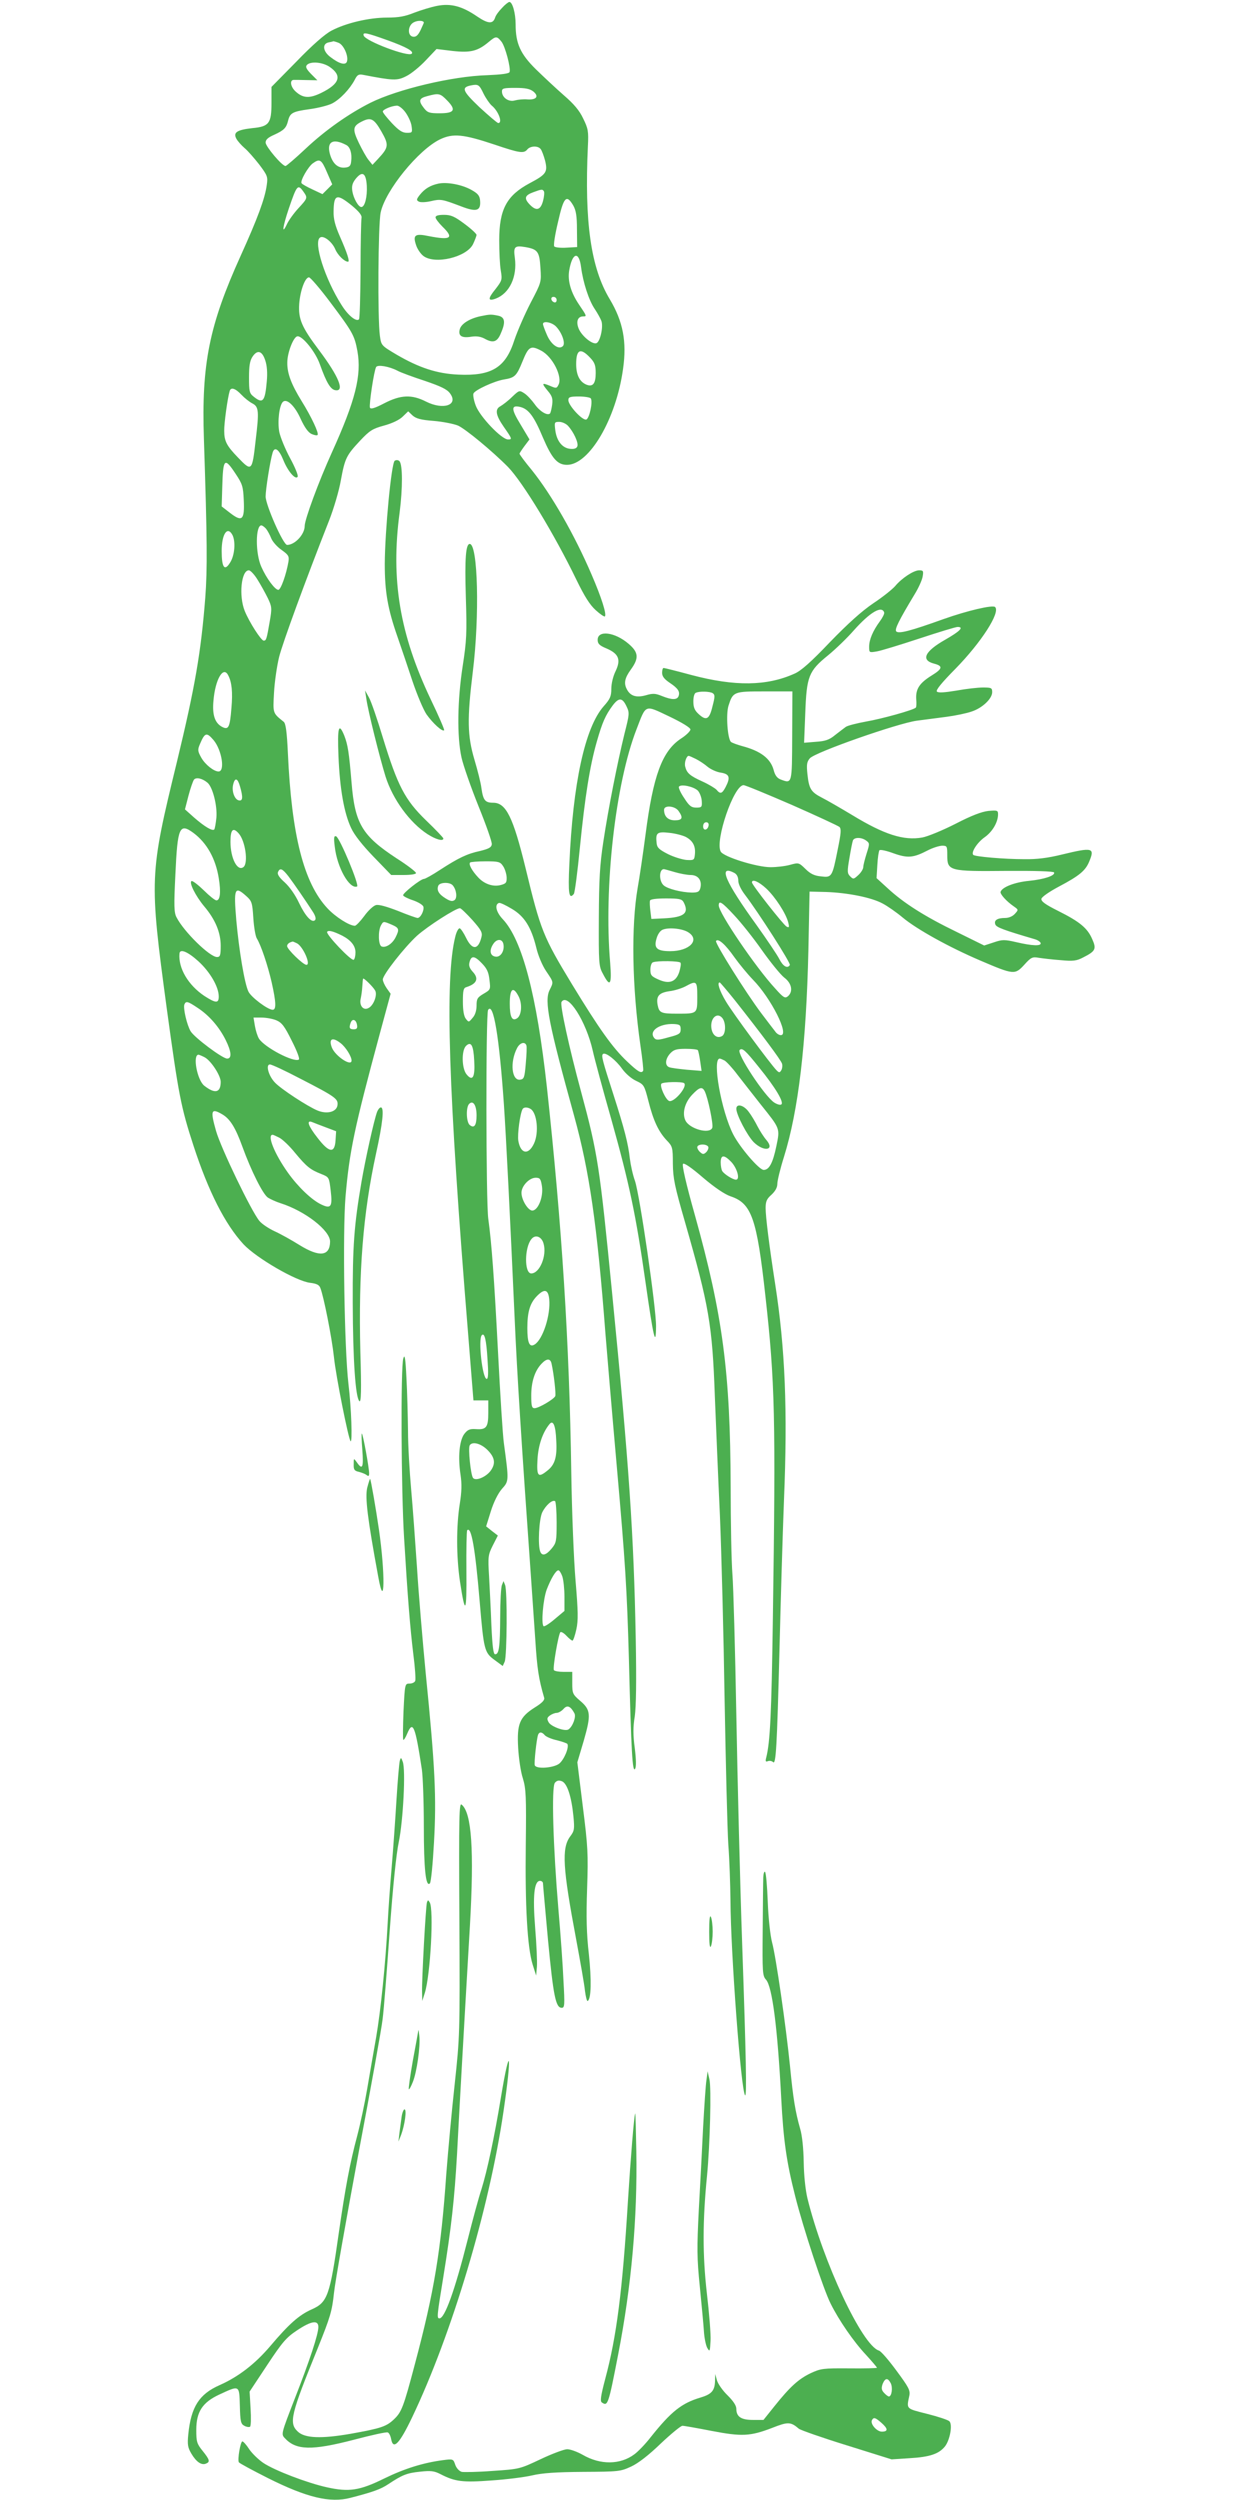 <?xml version="1.0" standalone="no"?>
<!DOCTYPE svg PUBLIC "-//W3C//DTD SVG 20010904//EN"
 "http://www.w3.org/TR/2001/REC-SVG-20010904/DTD/svg10.dtd">
<svg version="1.0" xmlns="http://www.w3.org/2000/svg"
 width="640pt" height="1280pt" viewBox="0 0 640 1280"
 preserveAspectRatio="xMidYMid meet">
<g transform="translate(0,1280) scale(0.1,-0.1)"
fill="#4caf50" stroke="none">
<path d="M2570 12759 c-16 -16 -32 -38 -35 -49 -11 -34 -36 -32 -91 5 -77 53
-135 69 -206 55 -31 -6 -83 -22 -117 -35 -47 -19 -79 -25 -139 -25 -93 0 -211
-28 -285 -67 -34 -18 -97 -73 -179 -158 l-128 -130 0 -81 c0 -106 -12 -122
-98 -130 -79 -9 -99 -22 -82 -54 7 -13 26 -34 42 -48 16 -13 49 -51 75 -84 42
-56 45 -63 39 -104 -9 -70 -48 -174 -134 -364 -161 -356 -201 -553 -188 -938
17 -520 18 -664 7 -812 -22 -280 -52 -455 -145 -840 -141 -579 -142 -597 -52
-1265 60 -438 72 -503 137 -702 76 -233 161 -401 256 -504 67 -71 270 -189
341 -197 32 -4 46 -10 52 -26 17 -42 59 -253 70 -356 10 -97 74 -418 85 -429
10 -10 4 170 -11 294 -21 183 -30 773 -15 957 20 233 45 352 176 837 l55 203
-20 28 c-11 16 -20 36 -20 45 0 24 109 163 175 224 55 49 198 141 220 141 5 0
34 -28 64 -61 45 -51 52 -64 46 -87 -16 -66 -47 -68 -78 -5 -12 25 -27 48 -33
50 -6 2 -17 -17 -23 -43 -54 -215 -36 -784 66 -2036 l27 -338 38 0 38 0 0 -64
c0 -74 -10 -87 -64 -83 -31 2 -42 -3 -59 -25 -25 -34 -33 -118 -19 -209 7 -48
6 -86 -4 -149 -18 -113 -18 -268 1 -397 27 -178 35 -165 33 54 -1 111 1 205 4
208 21 22 41 -91 64 -365 21 -248 24 -261 76 -299 l42 -31 10 22 c12 29 14
366 2 393 l-8 20 -8 -20 c-5 -11 -9 -85 -9 -165 -1 -155 -6 -190 -26 -190 -9
0 -14 40 -19 148 -3 81 -9 194 -12 252 -6 100 -5 109 19 157 l26 51 -30 23
-30 24 24 77 c15 48 37 92 57 115 36 40 36 40 10 233 -6 41 -19 251 -30 465
-20 388 -33 561 -50 685 -12 83 -13 1050 -1 1069 27 43 57 -136 81 -484 11
-162 32 -579 55 -1095 12 -277 35 -640 85 -1345 5 -77 15 -214 21 -305 9 -142
17 -196 45 -292 4 -12 -10 -27 -49 -51 -77 -49 -91 -84 -84 -206 3 -53 13
-123 24 -156 16 -53 18 -91 15 -340 -4 -312 8 -526 35 -613 l18 -57 4 45 c2
25 -2 115 -9 200 -13 165 -5 240 25 240 8 0 15 -6 15 -12 0 -7 12 -139 26
-293 27 -283 39 -345 70 -345 15 0 16 13 9 138 -3 75 -15 241 -26 367 -27 320
-36 625 -18 647 10 12 20 14 36 8 27 -11 49 -78 59 -180 6 -65 5 -74 -17 -103
-44 -60 -38 -160 31 -527 21 -113 42 -231 45 -263 4 -31 10 -55 14 -52 18 10
20 107 6 240 -12 104 -14 190 -9 335 6 179 4 215 -22 421 l-28 226 33 111 c38
133 36 158 -20 205 -37 32 -39 37 -39 90 l0 57 -44 0 c-25 0 -47 4 -50 9 -7
10 23 183 33 194 4 4 18 -4 31 -18 13 -14 27 -25 31 -25 4 0 13 26 20 58 10
46 9 92 -4 247 -9 105 -19 354 -22 555 -10 674 -48 1265 -125 1975 -52 470
-126 753 -226 859 -34 36 -43 75 -19 83 6 2 35 -12 65 -30 65 -38 100 -94 126
-200 9 -39 31 -91 50 -119 39 -58 39 -55 18 -97 -28 -56 -5 -172 126 -646 78
-284 117 -552 160 -1115 6 -74 32 -385 59 -690 42 -475 51 -615 61 -975 12
-476 18 -585 32 -561 6 11 5 50 -2 106 -9 67 -9 108 0 162 7 50 9 176 5 398
-10 535 -34 885 -121 1770 -64 652 -73 712 -159 1031 -61 225 -109 445 -100
459 31 50 126 -99 160 -250 9 -41 52 -201 96 -355 91 -325 125 -485 174 -830
41 -287 53 -337 54 -226 1 93 -83 671 -108 745 -11 30 -22 81 -26 113 -9 80
-28 153 -84 328 -57 177 -64 202 -53 209 14 9 66 -32 97 -76 18 -25 48 -51 72
-62 40 -19 42 -22 63 -104 25 -99 51 -155 93 -200 30 -31 32 -36 32 -120 1
-76 9 -115 63 -302 122 -426 139 -522 152 -890 6 -146 17 -420 26 -610 8 -190
19 -615 24 -945 6 -330 14 -663 19 -740 6 -77 10 -205 11 -285 1 -266 54 -978
75 -998 9 -9 5 196 -15 773 -11 314 -24 842 -30 1175 -6 333 -15 657 -20 720
-5 63 -9 266 -9 450 -2 584 -40 875 -183 1388 -46 163 -67 257 -61 263 6 6 43
-19 103 -71 60 -51 111 -85 140 -95 108 -36 135 -111 179 -512 49 -439 53
-622 38 -1653 -7 -488 -14 -630 -34 -709 -5 -19 -3 -23 9 -18 9 3 20 1 26 -5
15 -15 20 74 33 577 6 242 16 586 23 765 19 459 6 777 -45 1105 -31 200 -49
345 -49 390 0 34 6 47 30 68 20 19 30 37 30 56 0 16 15 78 34 138 74 238 114
576 125 1058 l6 300 85 -2 c111 -4 232 -28 289 -59 25 -13 72 -46 103 -72 72
-60 236 -151 397 -220 171 -73 177 -74 225 -22 35 39 42 42 75 36 20 -3 70 -9
111 -12 64 -6 82 -4 116 14 63 32 69 43 46 94 -24 56 -64 89 -174 144 -66 33
-88 49 -86 62 2 10 41 37 92 64 102 54 133 80 152 125 31 73 19 76 -138 38
-73 -18 -129 -25 -193 -24 -104 0 -253 13 -262 22 -12 13 20 63 58 90 40 28
69 77 69 118 0 20 -4 21 -50 17 -34 -4 -85 -23 -168 -66 -65 -33 -142 -65
-170 -70 -95 -17 -195 15 -359 115 -60 36 -129 76 -155 89 -56 29 -66 45 -74
121 -5 48 -3 62 12 80 25 31 451 180 548 193 39 5 108 14 153 20 45 6 103 18
128 27 55 18 105 66 105 99 0 22 -4 24 -47 24 -27 0 -88 -7 -137 -16 -61 -10
-92 -12 -99 -5 -7 7 23 44 96 118 130 133 230 287 202 315 -12 12 -141 -18
-265 -62 -167 -60 -228 -76 -241 -63 -10 10 13 56 95 192 19 31 37 71 40 89 5
29 3 32 -18 32 -28 0 -89 -40 -123 -81 -15 -17 -65 -57 -112 -88 -59 -40 -129
-103 -222 -199 -96 -101 -148 -147 -181 -161 -142 -64 -305 -66 -528 -7 -74
20 -138 36 -142 36 -5 0 -8 -11 -8 -25 0 -18 11 -32 39 -51 42 -28 54 -45 45
-69 -8 -19 -34 -19 -84 1 -34 14 -47 15 -84 4 -48 -13 -78 -4 -96 30 -17 31
-12 58 20 102 42 58 40 88 -12 132 -70 60 -158 71 -158 20 0 -20 9 -29 45 -44
63 -27 75 -57 47 -116 -13 -26 -22 -64 -22 -90 0 -39 -6 -53 -40 -91 -95 -109
-157 -393 -175 -809 -7 -148 -2 -182 23 -151 5 6 19 113 31 237 26 261 51 419
87 544 28 98 44 134 81 184 31 41 49 41 70 -3 17 -35 16 -40 -10 -143 -36
-148 -82 -379 -108 -552 -18 -118 -22 -191 -23 -390 -1 -229 0 -248 20 -284
38 -74 47 -60 38 55 -33 387 27 917 135 1195 50 130 40 126 167 66 67 -32 109
-58 109 -67 0 -8 -22 -30 -49 -47 -96 -64 -142 -189 -181 -492 -13 -99 -31
-221 -40 -271 -34 -197 -29 -508 14 -808 10 -67 16 -125 14 -129 -9 -16 -26
-6 -82 47 -75 71 -143 167 -282 395 -148 244 -161 276 -238 595 -64 262 -100
335 -166 335 -41 0 -51 12 -60 74 -3 27 -20 93 -36 147 -36 122 -38 207 -8
451 35 284 26 653 -16 653 -20 0 -26 -73 -20 -270 6 -188 4 -225 -16 -355 -27
-175 -30 -360 -6 -469 9 -40 48 -152 87 -249 39 -96 70 -184 68 -195 -2 -16
-16 -23 -60 -34 -66 -14 -110 -35 -207 -98 -38 -25 -74 -45 -80 -45 -17 0
-110 -74 -107 -84 1 -5 24 -17 52 -26 28 -10 50 -24 52 -33 4 -20 -15 -57 -30
-57 -6 0 -51 16 -100 36 -57 22 -98 34 -113 30 -13 -3 -40 -28 -60 -56 -20
-27 -42 -50 -48 -50 -28 0 -99 45 -140 89 -122 130 -184 375 -203 795 -5 109
-11 151 -21 160 -57 46 -56 42 -50 150 3 55 15 137 26 182 18 72 134 389 256
699 24 61 51 153 60 205 21 114 28 128 99 204 48 51 63 61 122 77 41 11 79 29
96 46 l28 27 22 -21 c18 -16 42 -23 108 -28 47 -4 103 -15 125 -24 38 -17 174
-129 256 -212 75 -77 238 -345 351 -579 41 -84 68 -127 98 -154 23 -21 44 -35
47 -32 10 10 -17 96 -68 214 -87 203 -205 409 -306 535 -35 42 -63 80 -63 84
0 3 12 21 26 40 l25 33 -46 77 c-49 80 -49 101 0 89 42 -11 70 -49 115 -157
46 -107 74 -139 123 -139 114 0 252 235 287 491 20 140 0 243 -68 357 -97 161
-130 395 -112 783 4 78 1 91 -24 142 -19 41 -48 75 -99 119 -40 35 -104 95
-144 134 -79 78 -103 132 -103 229 0 57 -16 115 -32 115 -5 0 -23 -14 -38 -31z
m-400 -75 c0 -2 -8 -19 -17 -39 -13 -26 -23 -35 -38 -33 -30 4 -28 58 4 74 21
11 51 9 51 -2z m-186 -90 c97 -35 136 -57 124 -69 -18 -18 -238 65 -246 93 -6
19 13 15 122 -24z m584 -8 c19 -25 48 -134 41 -155 -3 -8 -43 -13 -114 -16
-179 -5 -459 -72 -598 -141 -113 -57 -232 -141 -333 -236 -52 -49 -98 -88
-102 -88 -18 0 -102 100 -102 120 0 15 12 26 44 40 50 23 62 35 71 72 10 40
23 47 110 59 44 6 95 19 115 29 41 21 91 74 116 121 13 26 20 30 42 26 156
-30 175 -31 222 -7 25 12 70 49 100 81 l55 58 83 -10 c91 -10 128 -1 184 46
37 31 42 31 66 1z m-835 -5 c27 -10 53 -70 43 -97 -7 -19 -39 -11 -83 23 -40
29 -45 69 -10 76 12 2 23 5 24 6 1 0 13 -3 26 -8z m-46 -123 c66 -45 53 -87
-43 -134 -60 -29 -93 -27 -131 8 -25 23 -31 57 -10 59 6 0 37 0 67 -1 l55 -1
-33 33 c-25 26 -29 37 -20 46 19 19 79 14 115 -10z m789 -138 c12 -24 31 -51
41 -60 35 -28 58 -90 34 -90 -5 0 -48 37 -96 81 -88 84 -95 102 -42 112 36 7
41 3 63 -43z m254 12 c31 -25 17 -44 -29 -41 -20 2 -49 -1 -64 -5 -32 -10 -67
14 -67 46 0 16 9 18 69 18 52 0 74 -5 91 -18z m-441 -46 c48 -49 38 -66 -38
-66 -52 0 -62 3 -80 26 -30 38 -26 51 17 62 59 16 66 14 101 -22z m-214 -60
c14 -19 29 -50 32 -70 5 -35 4 -36 -24 -36 -23 0 -41 12 -77 50 -25 27 -46 53
-46 59 0 10 44 29 72 30 9 1 29 -14 43 -33z m-123 -98 c40 -70 39 -82 -17
-142 l-28 -30 -20 25 c-11 13 -33 53 -50 88 -33 69 -31 85 14 108 47 24 63 17
101 -49z m579 -68 c130 -44 151 -47 169 -25 15 18 54 20 68 2 6 -7 16 -34 23
-60 14 -58 6 -70 -79 -115 -118 -63 -156 -134 -156 -292 0 -58 3 -127 8 -155
8 -48 6 -52 -27 -95 -40 -49 -40 -64 1 -49 71 27 111 112 98 209 -8 57 -1 64
53 55 64 -11 73 -23 78 -106 5 -74 5 -74 -50 -179 -30 -58 -67 -143 -83 -190
-45 -142 -116 -186 -288 -178 -109 5 -200 35 -315 102 -79 47 -79 47 -86 97
-12 87 -9 569 4 631 24 113 194 322 305 375 66 31 118 26 277 -27z m-759 -2
c21 -10 31 -44 26 -84 -2 -23 -9 -30 -31 -32 -37 -4 -64 20 -78 70 -17 63 16
81 83 46z m-98 -140 l27 -62 -25 -25 -25 -25 -51 24 c-28 13 -53 27 -56 32 -8
12 34 85 58 102 35 25 44 20 72 -46z m204 -69 c3 -57 -10 -109 -28 -109 -15 0
-40 44 -46 81 -4 26 0 41 16 62 35 44 54 32 58 -34z m-324 -31 c22 -31 21 -33
-26 -84 -23 -25 -50 -62 -59 -82 -28 -59 -22 -14 10 81 41 120 46 126 75 85z
m1231 2 c3 -5 1 -28 -5 -50 -13 -47 -35 -52 -69 -16 -29 31 -24 46 20 62 43
16 47 16 54 4z m-983 -73 c37 -31 52 -50 49 -63 -2 -10 -5 -130 -5 -266 -1
-136 -4 -250 -8 -253 -14 -14 -56 20 -89 73 -85 133 -146 324 -110 346 18 12
61 -22 77 -59 12 -30 47 -65 66 -65 10 0 -4 44 -42 130 -24 55 -33 89 -32 127
1 89 16 93 94 30z m1133 1 c14 -25 19 -53 19 -123 l1 -90 -54 -3 c-30 -2 -58
1 -63 6 -5 5 3 58 19 125 29 129 43 144 78 85z m40 -315 c10 -79 40 -171 70
-215 14 -21 29 -48 34 -61 11 -30 -6 -106 -25 -114 -21 -8 -75 36 -91 74 -15
37 -5 63 23 63 19 0 19 1 -21 60 -42 62 -59 121 -51 173 15 93 50 105 61 20z
m-1283 -182 c114 -152 123 -168 138 -249 22 -124 -10 -252 -131 -519 -68 -150
-139 -343 -139 -376 0 -43 -50 -97 -90 -97 -20 0 -110 205 -110 248 0 36 23
182 36 225 10 32 32 17 54 -37 23 -58 63 -105 74 -87 4 6 -13 48 -38 94 -25
46 -50 107 -56 135 -10 54 0 136 18 154 20 20 62 -20 92 -88 20 -43 38 -68 55
-76 14 -6 28 -9 31 -5 8 8 -31 92 -82 174 -53 86 -74 142 -73 197 0 50 31 130
51 134 25 5 94 -80 116 -144 34 -95 55 -129 80 -132 48 -7 16 71 -83 203 -91
121 -108 161 -103 239 5 68 30 136 50 136 7 0 57 -58 110 -129z m1158 13 c0
-9 -5 -14 -12 -12 -18 6 -21 28 -4 28 9 0 16 -7 16 -16z m-2 -137 c30 -32 48
-85 34 -99 -21 -21 -61 8 -82 58 -11 25 -20 50 -20 55 0 18 47 9 68 -14z m-78
-122 c59 -30 112 -135 89 -176 -9 -18 -12 -18 -44 -4 -42 17 -43 13 -9 -28 21
-25 25 -38 21 -70 -3 -21 -8 -41 -11 -44 -13 -13 -53 11 -78 47 -15 21 -39 47
-53 56 -26 17 -27 16 -63 -18 -20 -20 -48 -41 -60 -48 -29 -15 -24 -46 17
-105 44 -63 44 -65 22 -65 -33 0 -144 117 -165 173 -10 26 -15 54 -12 62 7 18
107 64 156 72 56 9 65 18 95 92 31 77 42 84 95 56z m-1412 -50 c9 -26 12 -63
8 -107 -9 -104 -20 -117 -67 -79 -22 17 -24 27 -24 98 0 59 4 86 18 107 25 37
49 30 65 -19z m1663 14 c24 -25 29 -40 29 -79 0 -53 -14 -72 -46 -60 -36 14
-54 50 -54 106 0 75 22 85 71 33z m-986 -67 c16 -9 79 -32 140 -52 82 -28 114
-43 129 -64 45 -60 -34 -87 -123 -42 -73 37 -129 35 -214 -9 -50 -26 -69 -31
-73 -22 -5 15 21 191 32 208 8 13 67 3 109 -19z m-799 -123 c16 -17 41 -37 57
-45 32 -17 34 -40 16 -188 -18 -161 -20 -162 -91 -88 -57 59 -70 83 -70 136
-1 36 17 168 28 204 6 21 29 14 60 -19z m1789 -19 c11 -18 -7 -101 -23 -108
-19 -7 -92 72 -92 99 0 16 8 19 54 19 30 0 58 -5 61 -10z m-118 -139 c30 -32
56 -89 49 -106 -4 -11 -16 -15 -37 -13 -40 4 -69 40 -76 96 -5 40 -4 42 20 42
15 0 34 -9 44 -19z m-1700 -248 c34 -51 38 -64 41 -133 5 -102 -8 -114 -69
-67 l-44 34 3 99 c4 148 11 155 69 67z m155 -280 c8 -10 20 -32 27 -50 7 -17
31 -44 53 -59 35 -25 39 -32 35 -59 -11 -65 -39 -145 -52 -145 -17 0 -61 59
-87 118 -31 68 -30 212 0 212 5 0 16 -8 24 -17z m-172 -32 c17 -33 12 -103
-11 -140 -29 -48 -44 -28 -44 58 0 86 29 130 55 82z m128 -228 c17 -27 40 -69
53 -95 21 -44 22 -51 10 -120 -16 -93 -18 -98 -31 -98 -13 0 -74 95 -97 152
-31 77 -18 208 21 208 8 0 28 -21 44 -47z m3209 -169 c2 -6 -8 -26 -22 -45
-36 -49 -55 -94 -55 -130 0 -31 0 -31 41 -24 22 4 120 34 217 66 97 32 185 59
195 59 34 0 12 -22 -63 -65 -106 -60 -127 -105 -57 -123 46 -12 43 -26 -12
-60 -63 -39 -83 -69 -80 -121 2 -22 1 -42 -2 -44 -13 -13 -177 -58 -253 -71
-49 -9 -97 -21 -106 -28 -10 -7 -34 -26 -55 -42 -29 -24 -50 -31 -98 -34 l-60
-5 6 152 c7 188 17 215 117 296 39 32 98 89 132 128 83 93 143 128 155 91z
m-3359 -321 c19 -35 24 -87 17 -167 -8 -102 -15 -115 -49 -97 -36 20 -50 61
-43 134 9 108 50 179 75 130z m2481 -92 c12 -8 12 -18 -1 -67 -16 -68 -32 -76
-71 -40 -21 19 -27 35 -27 65 0 22 5 42 13 44 20 9 71 7 86 -2z m407 -218 c-1
-249 0 -246 -59 -224 -18 7 -29 21 -36 49 -16 58 -66 97 -161 122 -25 7 -50
16 -57 21 -18 15 -27 142 -13 186 23 72 27 73 185 73 l142 0 -1 -227z m-2962
-23 c42 -51 59 -160 25 -160 -24 0 -68 35 -88 70 -19 34 -20 41 -7 71 25 59
34 61 70 19z m2469 -96 c18 -9 45 -27 60 -40 16 -13 46 -27 68 -30 44 -7 50
-24 24 -74 -18 -34 -27 -37 -46 -14 -7 8 -40 28 -73 43 -64 29 -80 43 -88 77
-5 20 7 54 18 54 3 0 19 -7 37 -16z m-2500 -122 c26 -23 50 -116 45 -178 -3
-30 -8 -57 -11 -61 -10 -9 -49 14 -103 61 l-47 42 18 70 c10 38 23 75 28 82
11 14 43 7 70 -16z m166 -19 c16 -56 14 -75 -6 -71 -22 4 -38 48 -29 82 9 37
23 32 35 -11z m2344 -21 c10 -11 19 -35 20 -53 2 -31 0 -34 -28 -34 -25 0 -36
8 -62 49 -18 26 -30 53 -27 58 10 15 75 1 97 -20z m481 -73 c127 -56 237 -107
244 -113 10 -10 8 -33 -9 -116 -28 -141 -30 -144 -86 -137 -33 3 -54 13 -79
38 -34 33 -35 33 -79 21 -25 -7 -70 -12 -100 -12 -70 0 -241 53 -255 80 -30
56 67 340 117 340 9 0 120 -46 247 -101z m-580 -31 c25 -35 20 -48 -19 -48
-35 0 -55 20 -55 54 0 25 56 20 74 -6z m154 -75 c-5 -25 -28 -28 -28 -4 0 12
6 21 16 21 9 0 14 -7 12 -17z m-2637 -38 c68 -51 113 -131 129 -231 12 -73 7
-114 -12 -114 -7 0 -36 23 -64 51 -29 28 -57 50 -63 48 -15 -6 20 -76 64 -129
57 -67 85 -134 85 -202 0 -50 -3 -58 -19 -58 -37 0 -169 129 -207 203 -13 24
-14 58 -6 220 11 243 21 265 93 212z m231 -2 c34 -38 50 -151 25 -172 -31 -25
-67 44 -67 129 0 63 13 76 42 43z m2289 -18 c36 -19 51 -47 47 -88 -3 -31 -5
-32 -43 -30 -22 2 -65 15 -95 30 -45 23 -56 33 -58 56 -6 53 2 60 64 53 31 -3
69 -13 85 -21z m924 -19 c18 -13 18 -16 2 -66 -9 -29 -17 -60 -17 -69 0 -10
-11 -28 -25 -41 -24 -22 -26 -23 -42 -7 -15 15 -16 24 -4 93 7 43 15 83 18 91
7 17 44 17 68 -1z m415 -76 c0 -79 10 -82 303 -79 147 1 242 -2 244 -8 6 -16
-49 -35 -129 -43 -73 -7 -137 -32 -145 -56 -4 -11 30 -49 68 -75 24 -17 24
-17 5 -38 -12 -13 -31 -21 -50 -21 -40 0 -58 -12 -50 -33 5 -15 43 -29 203
-76 14 -4 27 -13 29 -19 5 -17 -43 -15 -124 4 -61 14 -72 14 -116 -1 l-49 -16
-142 70 c-161 78 -270 147 -352 223 l-57 52 4 67 c2 38 7 71 11 76 5 4 37 -3
72 -16 73 -26 102 -23 175 15 25 13 57 23 73 24 26 0 27 -2 27 -50z m-2274
-55 c9 -13 17 -39 18 -56 1 -28 -3 -33 -29 -40 -39 -11 -85 4 -117 39 -31 33
-50 67 -41 76 3 3 39 6 79 6 67 0 75 -2 90 -25z m-1099 -52 c28 -37 89 -126
127 -185 11 -18 15 -33 9 -39 -16 -16 -49 19 -82 88 -19 41 -48 82 -73 105
-27 24 -39 41 -35 52 10 25 23 19 54 -21z m1977 22 c27 -8 64 -15 82 -15 39 0
59 -28 50 -66 -5 -20 -13 -24 -44 -24 -53 1 -124 19 -144 37 -25 22 -24 83 1
83 3 0 28 -7 55 -15z m307 -5 c12 -7 19 -21 19 -39 0 -17 14 -46 34 -72 70
-92 236 -351 230 -360 -12 -20 -35 -7 -54 31 -12 23 -64 100 -116 173 -162
224 -200 313 -113 267z m162 -79 c46 -43 102 -129 113 -175 6 -24 4 -27 -9
-20 -17 10 -177 213 -177 226 0 19 34 5 73 -31z m-1605 16 c19 -22 24 -63 10
-75 -11 -8 -22 -7 -46 8 -36 22 -47 42 -38 65 7 18 59 20 74 2z m-1057 -55
c28 -25 31 -33 36 -112 3 -47 11 -94 18 -105 22 -36 56 -138 76 -225 23 -103
24 -140 5 -140 -25 0 -110 64 -124 93 -20 41 -48 210 -62 364 -14 165 -9 179
51 125z m2239 -31 c30 -57 3 -78 -102 -83 l-63 -3 -5 41 c-3 23 -4 46 -2 53 2
7 32 11 82 11 68 0 81 -3 90 -19z m259 -67 c34 -36 98 -116 142 -179 44 -62
95 -125 114 -140 39 -29 47 -72 19 -96 -15 -12 -23 -7 -65 40 -100 108 -289
387 -289 425 0 28 16 18 79 -50z m-1754 -48 c39 -17 41 -24 20 -66 -17 -33
-50 -54 -71 -46 -17 6 -19 78 -4 107 13 23 12 23 55 5z m1520 -40 c60 -39 5
-96 -93 -96 -68 0 -85 15 -71 63 6 23 19 42 32 47 31 13 102 6 132 -14z
m-1772 -17 c44 -23 67 -52 67 -85 0 -18 -4 -35 -9 -38 -12 -8 -144 131 -136
143 6 10 32 3 78 -20z m825 -46 c5 -34 -16 -65 -41 -61 -28 4 -33 32 -12 64
19 30 49 28 53 -3z m1182 -64 c25 -35 68 -87 95 -115 93 -95 188 -284 143
-284 -9 0 -22 8 -29 19 -8 10 -40 52 -71 93 -79 105 -238 359 -232 370 10 16
48 -17 94 -83z m-2239 71 c31 -17 72 -110 48 -110 -17 0 -99 80 -99 96 0 10
10 19 28 23 2 1 12 -4 23 -9z m-505 -92 c60 -55 104 -131 104 -180 0 -36 -15
-35 -74 3 -82 55 -134 142 -127 217 2 26 42 10 97 -40z m1452 -11 c25 -26 34
-45 38 -84 6 -49 6 -50 -30 -71 -32 -19 -36 -26 -36 -61 0 -24 -7 -48 -20 -62
-20 -24 -20 -24 -35 -5 -10 13 -15 43 -15 88 0 57 3 70 18 74 54 17 65 44 32
79 -16 18 -21 31 -16 49 9 35 26 33 64 -7z m1016 4 c4 -5 0 -26 -6 -47 -17
-52 -52 -64 -107 -39 -36 16 -41 22 -41 51 0 18 6 35 13 37 22 9 136 7 141 -2z
m-1563 -143 c12 -22 -8 -76 -34 -89 -27 -15 -49 13 -40 49 3 14 7 41 8 61 1
20 3 38 4 40 2 7 52 -42 62 -61z m1649 -32 c0 -87 1 -86 -103 -86 -83 0 -92 4
-100 45 -8 45 7 62 60 70 27 3 64 15 83 25 57 31 60 28 60 -54z m193 -18 c139
-176 235 -305 241 -324 3 -10 1 -26 -4 -34 -8 -13 -11 -13 -24 0 -33 34 -224
293 -259 352 -33 55 -47 98 -32 98 2 0 38 -42 78 -92z m-1108 21 c20 -38 16
-98 -8 -113 -25 -16 -37 7 -37 75 0 77 17 92 45 38z m-1642 -60 c58 -38 109
-97 142 -163 30 -60 33 -96 8 -96 -24 0 -168 108 -187 140 -19 32 -39 118 -32
137 8 19 17 17 69 -18z m2685 -51 c19 -23 19 -79 0 -92 -26 -16 -52 4 -56 43
-5 49 30 80 56 49z m-2283 -12 c28 -12 42 -30 79 -105 27 -53 42 -93 36 -96
-26 -16 -175 62 -204 107 -8 13 -17 42 -21 66 l-7 42 41 0 c23 0 57 -6 76 -14z
m413 -24 c3 -17 -2 -22 -17 -22 -22 0 -25 8 -15 35 9 22 28 14 32 -13z m1657
-22 c0 -22 -7 -27 -62 -41 -52 -15 -64 -15 -73 -4 -30 36 26 75 100 72 30 -2
35 -5 35 -27z m-1741 -71 c26 -20 56 -68 56 -89 0 -33 -84 23 -101 67 -17 45
3 55 45 22z m684 -90 c5 -84 -8 -108 -39 -70 -25 30 -27 122 -3 146 26 25 38
4 42 -76z m267 79 c3 -7 1 -49 -3 -93 -6 -73 -9 -80 -29 -83 -43 -6 -53 89
-16 161 14 28 40 36 48 15z m878 -25 c3 -5 8 -30 12 -57 l7 -49 -75 6 c-41 4
-81 9 -91 13 -23 9 -20 43 6 71 18 19 32 23 79 23 32 0 60 -3 62 -7z m314 -89
c83 -102 129 -179 113 -189 -6 -4 -22 1 -36 10 -49 32 -194 252 -177 269 13
13 29 -1 100 -90z m-2838 52 c32 -18 81 -93 81 -125 0 -56 -29 -63 -84 -20
-37 29 -61 160 -29 159 4 -1 19 -7 32 -14z m2661 -16 c10 -6 40 -38 66 -73 26
-34 80 -102 119 -152 100 -125 99 -121 80 -213 -18 -87 -37 -122 -65 -122 -23
0 -121 114 -156 182 -61 119 -109 388 -69 388 4 0 15 -5 25 -10z m-2174 -92
c181 -93 196 -104 192 -136 -4 -35 -53 -48 -102 -28 -51 21 -187 110 -218 143
-33 34 -49 93 -26 93 9 0 78 -32 154 -72z m1967 -24 c18 -18 -52 -100 -77 -91
-18 7 -49 75 -40 88 6 10 107 12 117 3z m105 -41 c17 -34 45 -170 39 -187 -13
-35 -118 -6 -138 38 -17 37 -3 91 35 131 37 39 51 43 64 18z m-1168 -124 c0
-51 -12 -68 -35 -49 -18 15 -20 91 -3 108 20 20 38 -6 38 -59z m277 33 c33
-21 43 -122 17 -177 -28 -60 -68 -54 -80 13 -6 32 9 143 22 164 6 10 25 10 41
0z m-1578 -28 c39 -23 67 -68 102 -165 45 -124 105 -244 131 -261 13 -8 41
-21 63 -28 127 -40 255 -140 255 -197 -1 -75 -54 -81 -156 -18 -40 25 -97 57
-128 71 -30 14 -65 37 -78 53 -41 49 -197 373 -222 461 -30 106 -25 118 33 84z
m529 -66 l53 -20 -3 -46 c-4 -69 -33 -65 -92 12 -48 61 -59 93 -28 81 9 -4 41
-16 70 -27z m-238 -53 c16 -8 53 -43 81 -78 59 -71 78 -86 134 -108 40 -16 40
-17 48 -84 10 -83 2 -96 -48 -72 -49 23 -119 90 -171 163 -69 97 -108 194 -78
194 3 0 18 -7 34 -15z m2196 -46 c3 -6 -1 -18 -9 -27 -13 -13 -19 -13 -31 -2
-9 7 -16 19 -16 26 0 17 46 19 56 3z m117 -77 c31 -32 48 -92 25 -92 -15 0
-59 27 -70 44 -4 6 -8 26 -8 44 0 40 17 41 53 4z m-968 -127 c7 -52 -18 -118
-47 -123 -22 -4 -58 53 -58 91 0 35 40 77 73 77 22 0 26 -6 32 -45z m8 -292
c18 -62 -20 -153 -63 -153 -36 0 -35 133 1 176 20 25 52 13 62 -23z m29 -285
c8 -81 -33 -207 -75 -232 -26 -16 -37 8 -37 84 0 82 13 126 47 162 40 42 60
37 65 -14z m-316 -307 c5 -69 4 -101 -4 -101 -22 0 -45 204 -25 224 14 14 23
-24 29 -123z m328 -23 c12 -55 23 -154 19 -166 -7 -16 -85 -62 -106 -62 -14 0
-17 11 -17 65 0 70 18 126 52 162 27 29 46 29 52 1z m24 -394 c5 -84 -7 -124
-46 -154 -47 -38 -55 -29 -50 58 4 72 26 137 61 180 19 24 32 -6 35 -84z
m-352 -48 c39 -39 43 -71 14 -109 -25 -31 -75 -51 -88 -34 -12 15 -26 153 -17
167 13 21 57 10 91 -24z m354 -371 c0 -97 -2 -105 -26 -134 -28 -34 -49 -39
-58 -15 -13 33 -6 166 10 200 18 37 52 67 66 58 4 -3 8 -52 8 -109z m29 -276
c6 -18 11 -65 11 -105 l0 -72 -50 -42 c-28 -24 -54 -40 -57 -36 -13 13 -2 138
16 187 22 57 47 99 60 99 5 0 14 -14 20 -31z m62 -701 c10 -18 -9 -69 -31 -83
-18 -11 -89 15 -101 37 -10 18 -8 24 7 35 10 7 25 13 34 13 9 0 25 9 35 20 19
22 36 15 56 -22z m-152 -112 c7 -8 34 -20 62 -26 27 -7 51 -15 54 -19 10 -17
-17 -81 -42 -101 -29 -22 -118 -29 -125 -8 -4 12 9 133 17 156 6 16 20 15 34
-2z"/>
<path d="M2245 11860 c-42 -9 -70 -26 -95 -57 -18 -23 -19 -28 -6 -35 8 -5 36
-4 62 2 51 12 58 10 156 -27 78 -30 101 -23 96 31 -2 24 -12 36 -45 54 -48 27
-124 41 -168 32z"/>
<path d="M2230 11687 c0 -7 16 -28 35 -47 61 -59 44 -71 -69 -49 -71 15 -83 6
-66 -45 6 -20 23 -45 37 -56 59 -46 222 -7 255 60 9 19 17 40 18 47 0 6 -28
32 -62 57 -51 38 -69 46 -105 46 -29 0 -43 -4 -43 -13z"/>
<path d="M2460 11181 c-56 -12 -99 -39 -106 -67 -9 -34 10 -46 59 -38 28 4 49
1 72 -12 41 -22 62 -14 80 31 25 57 20 82 -16 89 -35 7 -40 7 -89 -3z"/>
<path d="M3770 7123 c0 -31 56 -137 89 -171 52 -51 110 -42 65 11 -14 16 -34
48 -46 71 -11 22 -31 56 -45 74 -26 35 -63 43 -63 15z"/>
<path d="M2021 10441 c-17 -11 -50 -356 -51 -528 0 -143 15 -230 65 -373 20
-58 55 -161 77 -228 23 -68 55 -145 72 -170 32 -45 81 -90 90 -81 3 2 -28 74
-69 159 -158 333 -205 611 -159 955 16 124 16 247 -1 264 -6 6 -16 7 -24 2z"/>
<path d="M1876 9220 c9 -63 68 -299 98 -396 37 -117 124 -236 215 -295 42 -27
81 -38 81 -22 0 4 -40 46 -89 93 -108 105 -145 176 -221 424 -28 93 -60 186
-71 205 l-20 36 7 -45z"/>
<path d="M1733 8928 c7 -169 29 -292 65 -368 16 -35 58 -88 115 -147 l90 -93
63 0 c37 0 64 4 64 10 0 6 -44 40 -99 75 -177 116 -214 178 -231 388 -13 155
-19 193 -37 240 -29 71 -36 44 -30 -105z"/>
<path d="M1714 8465 c12 -107 75 -218 114 -204 14 5 -89 251 -107 257 -11 4
-13 -6 -7 -53z"/>
<path d="M1931 7108 c-16 -42 -60 -242 -80 -358 -38 -222 -46 -329 -45 -620 1
-295 14 -485 34 -504 9 -8 11 51 5 254 -10 409 14 708 80 1012 35 159 43 238
25 238 -6 0 -14 -10 -19 -22z"/>
<path d="M2065 5845 c-14 -41 -11 -684 4 -920 18 -301 31 -461 47 -593 9 -68
13 -130 10 -138 -3 -8 -16 -14 -29 -14 -24 0 -24 -1 -31 -141 -3 -78 -4 -144
-1 -147 2 -3 12 12 20 32 29 69 41 41 75 -184 5 -36 10 -166 10 -290 0 -220
10 -314 31 -293 6 6 15 100 21 209 13 230 6 385 -42 864 -16 167 -37 413 -45
545 -9 132 -22 313 -30 401 -8 89 -16 224 -16 300 -1 77 -4 198 -8 269 -5 104
-9 124 -16 100z"/>
<path d="M1855 5378 c7 -92 1 -107 -28 -65 -16 22 -16 22 -16 -10 -1 -27 3
-34 27 -39 15 -4 33 -11 40 -17 9 -7 12 -4 12 9 0 29 -31 198 -37 204 -3 3 -2
-34 2 -82z"/>
<path d="M1880 5182 c-11 -50 1 -154 57 -457 33 -182 36 18 3 245 -15 103 -41
254 -45 258 -1 2 -8 -19 -15 -46z"/>
<path d="M2047 3785 c-3 -11 -11 -101 -17 -200 -6 -99 -17 -256 -25 -350 -8
-93 -17 -219 -20 -280 -11 -210 -36 -451 -59 -585 -13 -74 -34 -193 -46 -265
-12 -71 -35 -179 -51 -240 -38 -142 -61 -267 -94 -495 -46 -325 -58 -358 -139
-394 -65 -29 -116 -74 -214 -190 -77 -90 -161 -155 -258 -198 -104 -46 -146
-111 -160 -252 -5 -52 -3 -67 16 -99 25 -42 51 -60 74 -51 23 9 20 20 -17 66
-29 36 -32 46 -32 107 0 93 32 141 118 181 104 48 102 50 105 -57 2 -81 5 -94
23 -103 10 -6 24 -8 29 -5 5 3 6 44 3 93 l-5 87 90 136 c78 118 98 141 152
177 73 49 110 55 110 18 0 -37 -43 -168 -122 -370 -67 -173 -69 -179 -51 -198
58 -64 138 -66 357 -9 87 23 164 40 171 37 7 -2 15 -18 18 -36 11 -55 43 -21
107 113 203 425 395 1067 468 1567 44 299 34 356 -13 73 -34 -207 -71 -379
-100 -472 -14 -42 -45 -157 -70 -256 -67 -265 -118 -405 -145 -405 -14 0 -13
11 20 213 41 253 57 400 70 627 10 194 34 623 66 1170 22 388 9 578 -42 620
-13 12 -15 -46 -12 -586 3 -594 2 -601 -24 -845 -15 -136 -34 -343 -43 -460
-27 -391 -62 -603 -161 -974 -58 -220 -68 -245 -107 -282 -39 -37 -66 -46
-222 -74 -150 -26 -234 -23 -270 11 -47 44 -37 86 103 430 63 157 72 186 82
280 6 58 63 378 125 712 63 333 119 644 124 690 6 45 22 247 36 448 17 236 34
399 47 460 22 107 36 370 20 410 -8 23 -10 23 -15 5z"/>
<path d="M3908 3189 c-1 -19 -2 -140 -3 -269 -2 -220 -1 -236 17 -256 32 -36
59 -245 78 -609 11 -213 27 -325 71 -498 41 -164 145 -479 182 -552 43 -86
117 -194 182 -263 30 -33 55 -62 55 -65 0 -2 -64 -4 -142 -3 -135 1 -146 -1
-198 -25 -62 -30 -105 -69 -185 -169 l-56 -70 -54 0 c-60 0 -85 16 -85 57 0
16 -15 39 -44 68 -25 24 -49 58 -55 77 l-9 33 -1 -33 c-1 -52 -17 -70 -73 -87
-98 -29 -151 -71 -257 -204 -27 -35 -65 -74 -83 -87 -72 -54 -174 -55 -264 -3
-28 16 -64 29 -80 29 -15 0 -77 -23 -136 -51 -106 -50 -108 -51 -245 -60 -76
-6 -148 -7 -159 -5 -13 4 -27 19 -33 36 -10 30 -11 31 -63 24 -100 -13 -197
-43 -301 -94 -126 -62 -180 -70 -293 -45 -100 22 -268 86 -326 125 -25 17 -57
48 -72 70 -14 22 -30 40 -35 40 -10 0 -26 -95 -18 -107 3 -5 70 -41 149 -81
200 -100 318 -128 422 -101 116 30 155 44 194 70 71 47 94 57 163 64 55 6 72
4 105 -13 74 -38 112 -43 260 -32 76 5 171 17 209 26 51 12 122 17 260 18 183
1 192 2 246 27 37 17 91 59 152 118 53 50 103 91 111 91 9 0 76 -12 148 -26
156 -30 199 -28 311 15 81 32 95 32 137 -4 8 -7 119 -46 245 -85 l230 -72 92
6 c104 6 150 22 181 60 26 33 40 112 23 129 -7 7 -58 24 -114 38 -110 28 -106
23 -91 94 5 27 -4 43 -66 127 -39 53 -79 100 -90 103 -86 27 -285 452 -366
780 -10 42 -18 116 -19 185 -1 69 -8 137 -18 170 -25 88 -36 155 -52 320 -21
208 -72 561 -92 635 -9 34 -19 124 -22 207 -3 80 -9 150 -14 154 -4 4 -8 -8
-9 -27z m652 -2590 c12 -22 6 -69 -9 -69 -4 0 -15 8 -25 19 -13 14 -14 24 -7
45 13 31 26 33 41 5z m-47 -204 c34 -30 35 -45 2 -45 -26 0 -62 41 -50 60 9
15 17 12 48 -15z"/>
<path d="M2186 3060 c-6 -18 -27 -398 -25 -460 l1 -45 13 41 c29 92 47 429 25
464 -8 13 -9 13 -14 0z"/>
<path d="M3631 2910 c0 -62 3 -88 9 -75 5 11 9 45 9 75 0 30 -4 64 -9 75 -6
13 -9 -13 -9 -75z"/>
<path d="M2142 2405 c-1 -6 -13 -75 -28 -154 -14 -79 -23 -145 -21 -148 3 -2
12 15 21 38 20 50 39 181 33 235 -2 21 -4 34 -5 29z"/>
<path d="M3617 2150 c-4 -25 -11 -133 -17 -240 -5 -107 -15 -297 -22 -422 -10
-199 -10 -247 5 -395 9 -92 19 -196 21 -229 2 -34 10 -72 17 -85 13 -22 14
-20 17 36 2 33 -7 143 -19 245 -22 193 -22 369 1 600 15 156 23 452 12 495
l-9 40 -6 -45z"/>
<path d="M2056 1960 c-3 -22 -8 -59 -11 -82 l-5 -43 14 35 c18 49 30 130 17
130 -5 0 -12 -18 -15 -40z"/>
<path d="M3252 1979 c-6 -17 -23 -227 -37 -449 -28 -459 -58 -693 -116 -909
-24 -91 -27 -116 -17 -122 30 -20 33 -12 83 246 68 349 99 697 93 1040 -2 110
-4 197 -6 194z"/>
</g>
</svg>
